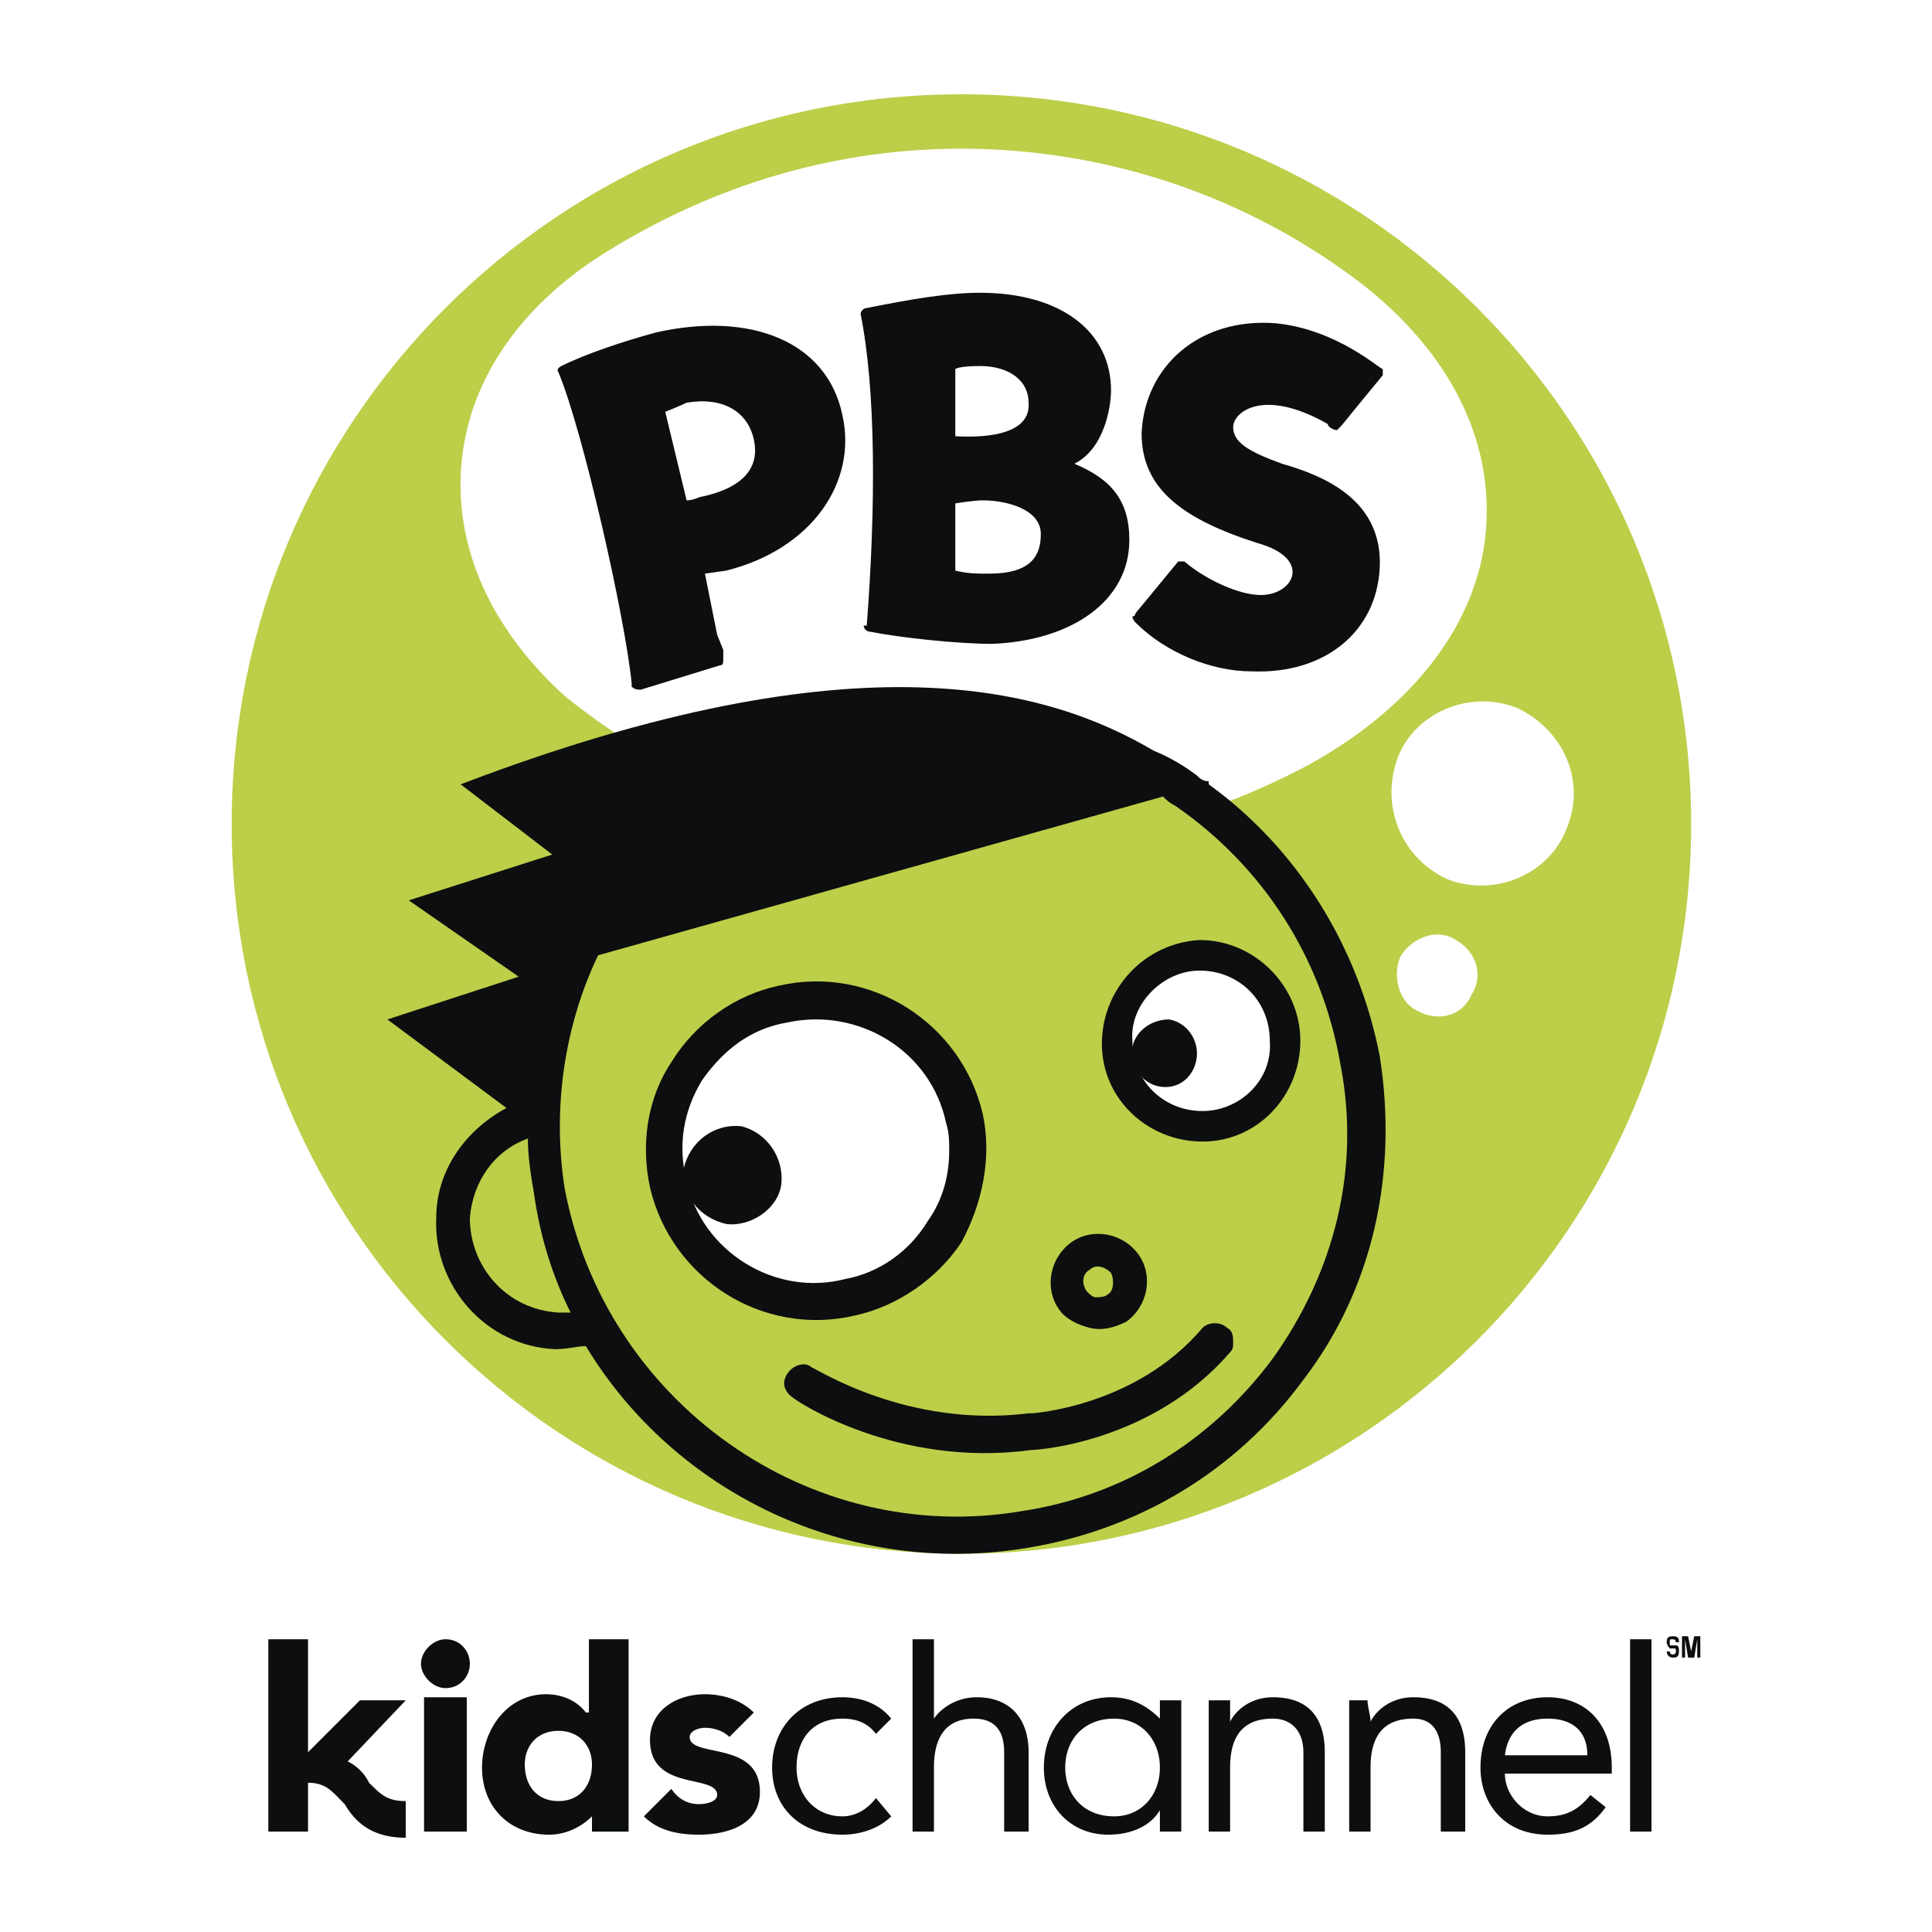<svg xmlns="http://www.w3.org/2000/svg" width="2500" height="2500" viewBox="0 0 192.756 192.756"><g fill-rule="evenodd" clip-rule="evenodd"><path fill="#fff" d="M0 0h192.756v192.756H0V0z"/><path d="M42.307 169.336h4.265v13.404h-4.265v-13.404zm2.131-5.787c1.523 0 2.438 1.219 2.438 2.438s-.915 2.436-2.438 2.436c-1.218 0-2.437-1.217-2.437-2.436s1.219-2.438 2.437-2.438zM59.061 176.039c0 2.133-1.219 3.654-3.351 3.654s-3.351-1.521-3.351-3.654c0-1.828 1.219-3.352 3.351-3.352s3.351 1.524 3.351 3.352zm3.655-12.49h-3.96v7.311h-.305c-.914-1.219-2.437-1.826-3.96-1.826-3.96 0-6.397 3.654-6.397 7.311 0 3.959 2.742 6.701 6.702 6.701 1.828 0 3.352-.914 4.265-1.828v1.523h3.655v-19.192zM72.769 173.297c-.609-.609-1.523-.914-2.437-.914-.609 0-1.523.305-1.523.914 0 2.133 7.006.305 7.006 5.482 0 3.352-3.351 4.266-6.092 4.266-1.828 0-3.96-.305-5.483-1.828l2.741-2.742c.61.916 1.523 1.523 2.742 1.523.914 0 1.828-.305 1.828-.914 0-2.131-6.702-.305-6.702-5.482 0-3.047 2.742-4.568 5.483-4.568 1.828 0 3.656.607 4.875 1.826l-2.438 2.437zM87.392 172.992c-.914-1.219-2.132-1.523-3.351-1.523-3.046 0-4.569 2.133-4.569 4.875 0 2.74 1.828 4.873 4.569 4.873 1.219 0 2.437-.609 3.351-1.826l1.523 1.826c-1.219 1.219-3.046 1.828-4.874 1.828-4.265 0-7.006-2.742-7.006-6.701 0-3.961 2.741-7.008 7.006-7.008 1.828 0 3.655.609 4.874 2.133l-1.523 1.523zM91.046 163.549h2.133v7.92c.609-.914 2.133-2.133 4.264-2.133 3.352 0 5.18 2.133 5.18 5.484v7.92h-2.438v-7.92c0-2.133-.914-3.352-3.045-3.352-2.743 0-3.961 1.828-3.961 4.875v6.396h-2.133v-19.19zM115.723 176.344c0 2.74-1.828 4.873-4.57 4.873-3.045 0-4.873-2.133-4.873-4.873 0-2.742 1.828-4.875 4.873-4.875 2.742 0 4.57 2.133 4.57 4.875zm0 6.396h2.133v-13.1h-2.133v1.828c-1.219-1.219-2.742-2.133-4.875-2.133-3.961 0-6.701 3.047-6.701 7.008 0 3.959 2.74 6.701 6.396 6.701 2.438 0 4.266-.914 5.18-2.438v2.134zM120.596 172.688v-3.047h2.133v2.133c.609-1.219 2.133-2.438 4.266-2.438 3.654 0 5.178 2.133 5.178 5.484v7.92h-2.133v-7.92c0-2.133-1.219-3.352-3.045-3.352-3.047 0-4.266 1.828-4.266 4.875v6.396h-2.133v-10.051zM134.609 172.688v-3.047h1.828c0 .609.303 1.523.303 2.133.611-1.219 2.133-2.438 4.266-2.438 3.656 0 5.18 2.133 5.18 5.484v7.92h-2.438v-7.92c0-2.133-.914-3.352-2.742-3.352-3.045 0-4.266 1.828-4.266 4.875v6.396h-2.131v-10.051zM150.145 175.125c.305-2.438 1.828-3.656 4.266-3.656s3.959 1.219 3.959 3.656h-8.225zm8.531 3.959c-1.221 1.523-2.438 2.133-4.266 2.133-2.438 0-4.266-2.133-4.266-4.264h10.662v-.609c0-4.57-2.742-7.008-6.396-7.008-3.961 0-6.701 2.742-6.701 7.008 0 3.654 2.436 6.701 6.701 6.701 2.438 0 4.266-.609 5.787-2.742l-1.521-1.219zM162.635 163.549h2.133v19.191h-2.133v-19.191zM40.479 179.693c-1.828 0-2.437-.609-3.655-1.826a4.706 4.706 0 0 0-2.132-2.133l5.788-6.094h-4.569l-5.178 5.18v-11.271h-3.96v19.191h3.96v-4.873c1.827 0 2.437.912 3.655 2.131.914 1.523 2.437 3.352 6.092 3.352v-3.657h-.001z" fill="#0c0e0f"/><path d="M95.921 9.407c-40.211 0-72.806 32.595-72.806 72.807 0 40.21 32.595 72.806 72.806 72.806s72.807-32.596 72.807-72.806c.001-40.212-32.595-72.807-72.807-72.807z" fill="#bdce49"/><path d="M45.962 47.485c.305-8.529 5.179-16.145 13.404-21.628 11.271-7.311 24.675-11.576 39.296-10.967 14.014.609 26.809 5.483 37.166 13.403 8.225 6.398 12.793 14.623 12.49 23.458-.307 10.053-7.312 18.887-17.975 24.675-10.357 5.483-22.236 8.529-34.728 7.92-14.926-.609-28.33-6.093-39.297-14.926-6.7-6.094-10.66-13.71-10.356-21.935zM139.787 95.312c-.914 1.829-.305 4.569 1.523 5.483 2.133 1.219 4.568.609 5.484-1.523 1.217-1.828.609-4.264-1.523-5.483-1.828-1.219-4.265-.305-5.484 1.523zM144.357 87.696c4.568 1.828 10.053-.305 11.881-4.874 2.131-4.875-.305-10.053-4.875-12.185-4.568-1.828-10.053.305-11.881 4.874-1.826 4.874.305 10.053 4.875 12.185z" fill="#fff"/><path d="M107.191 46.267c3.047-1.523 3.656-5.788 3.656-7.311 0-5.788-4.873-9.748-13.1-9.748-3.045 0-6.702.609-11.271 1.523-.305 0-.609.304-.609.609 1.523 7.616 1.523 19.191.609 31.072h-.305c0 .305.305.609.609.609 3.046.609 8.834 1.218 12.185 1.218 7.92-.305 13.709-4.265 13.709-10.357.002-3.96-1.826-6.092-5.483-7.615zm-9.443-9.748c3.047 0 4.875 1.523 4.875 3.656.305 3.96-6.702 3.351-7.311 3.351v-6.702c0-.001.304-.305 2.436-.305zm.914 20.714c-1.219 0-2.132 0-3.35-.305v-6.702s1.829-.305 2.741-.305c2.438 0 5.789.914 5.789 3.351 0 2.134-.914 3.961-5.18 3.961zM65.458 33.167c-3.351.914-7.007 2.133-9.443 3.351-.609.305-.305.609-.305.609 2.438 5.788 6.702 24.676 7.311 31.072v.305c.305.305.609.305.914.305l7.92-2.437c.305 0 .305-.305.305-.61v-.914l-.609-1.523-1.219-6.092 2.132-.305c8.53-2.132 13.1-8.834 11.576-15.536-1.523-7.31-9.138-10.357-18.582-8.225zm4.265 16.451c-.609.305-1.219.305-1.219.305l-2.132-8.834s1.523-.609 2.132-.914c3.656-.609 6.093.914 6.702 3.655.609 2.741-.914 4.874-5.483 5.788zM132.477 42.307c0 .304.609.609.914.609l.305-.305c.305-.304 0 0 4.266-5.178v-.305-.304c-.305 0-4.57-3.96-10.664-4.569-7.615-.609-13.098 4.265-13.402 10.966 0 5.483 3.961 8.53 11.576 10.966 5.482 1.523 3.654 5.179.305 5.179-2.133 0-5.484-1.523-7.617-3.351h-.61l-4.264 5.178s0 .305-.305.305c0 .305.305.609.305.609 3.047 3.046 7.615 4.874 11.576 4.874 7.311.305 12.49-3.959 12.795-10.357.305-6.702-5.484-9.139-9.75-10.357-3.35-1.218-4.873-2.132-4.873-3.656-.001-1.523 3.046-3.96 9.443-.304z" fill="#0c0e0f"/><path d="M54.796 118.768C50.836 96.836 65.763 75.816 88 72.16c10.662-1.523 21.324.609 30.158 6.702 9.139 6.397 15.232 16.146 17.365 26.808 1.828 10.967-.609 21.934-7.312 30.768-6.092 8.529-15.535 14.316-25.893 16.145-22.238 3.351-43.562-11.577-47.522-33.815z" fill="#bdce49"/><path d="M128.211 103.842c0-4.57-3.959-8.225-8.529-8.225-4.568 0-8.225 3.655-8.225 8.53 0 4.568 3.961 8.225 8.529 8.225 4.571-.306 8.225-3.962 8.225-8.53zM84.65 129.43c8.225-1.826 13.403-9.748 11.576-17.973-1.828-7.92-10.053-13.1-18.278-11.271-7.92 1.828-13.099 9.748-11.271 17.975 1.827 8.224 10.053 13.097 17.973 11.269z" fill="#fff"/><path d="M112.371 131.867c2.133-1.523 2.742-4.568 1.219-6.701s-4.57-2.742-6.703-1.219c-2.131 1.523-2.74 4.568-1.217 6.701.609.914 1.826 1.523 3.045 1.828s2.437.001 3.656-.609zm-3.961-3.047c-.609-.914-.303-1.826.305-2.131.609-.609 1.523-.305 2.133.305.305.609.305 1.826-.305 2.131-.305.305-.914.305-1.219.305s-.609-.305-.914-.61zM119.986 132.477c-6.701 7.92-17.059 8.529-17.059 8.529h-.305c-12.185 1.523-21.324-4.568-21.628-4.568-.609-.609-1.828-.305-2.438.609s-.305 1.826.609 2.436c.305.305 10.357 7.008 23.761 5.18.914 0 12.186-.914 19.801-9.748.305-.305.305-.609.305-.914 0-.609 0-1.219-.609-1.523-.609-.611-1.827-.611-2.437-.001zM77.643 98.357c-4.265.914-8.224 3.656-10.662 7.617-2.437 3.654-3.046 8.225-2.132 12.488 2.132 9.141 11.271 14.928 20.41 12.795 4.264-.914 8.225-3.654 10.662-7.311 2.131-3.961 3.045-8.529 2.131-12.795-2.131-9.137-11.27-14.924-20.409-12.794zm-9.139 19.498c-.914-3.656-.305-7.008 1.523-10.053 2.132-3.047 4.874-5.18 8.529-5.789 7.007-1.523 14.318 2.742 15.841 10.053.305.914.305 1.828.305 2.742 0 2.438-.609 4.873-2.132 7.006-1.828 3.047-4.875 5.18-8.225 5.789-7.007 1.827-14.317-2.742-15.841-9.748z" fill="#0c0e0f"/><path d="M72.464 122.119c2.438.305 5.179-1.523 5.483-3.959.305-2.742-1.523-5.18-3.96-5.789-2.742-.305-5.179 1.523-5.788 4.266-.304 2.435 1.524 4.873 4.265 5.482zM109.934 104.146c0 5.482 4.57 9.748 10.053 9.748 5.484 0 9.748-4.57 9.748-10.053 0-5.484-4.568-10.053-10.053-10.053-5.483.305-9.748 4.874-9.748 10.358zm3.046-.304c-.305-3.656 3.047-7.006 6.701-7.006 3.961 0 7.008 3.045 7.008 7.006.305 3.961-3.047 7.006-6.703 7.006-3.959 0-7.006-3.045-7.006-7.006z" fill="#0c0e0f"/><path d="M115.723 108.41c1.826.305 3.35-.914 3.654-2.74.305-1.828-.914-3.656-2.74-3.961-1.828 0-3.352 1.219-3.656 2.742-.305 1.828.914 3.656 2.742 3.959z" fill="#0c0e0f"/><path d="M137.656 105.365c-2.133-10.967-8.227-20.715-17.061-27.113v-.305c-.609 0-.914-.305-1.219-.609-1.219-.913-2.74-1.827-4.264-2.437-10.357-6.093-29.245-11.88-69.151 3.351l9.139 7.007-14.317 4.569 10.967 7.615-13.099 4.266 11.88 8.834c-3.96 2.133-7.006 6.094-7.006 10.967-.305 6.701 4.874 12.795 11.881 13.1 1.218 0 2.132-.305 3.046-.305 8.834 14.621 26.198 23.15 44.171 20.105 10.967-1.828 20.715-7.615 27.416-16.754 7.008-9.14 9.443-20.715 7.617-32.291zM55.71 130.953c-5.179-.305-8.833-4.568-8.833-9.443.304-3.654 2.437-6.701 5.788-7.92 0 1.828.304 3.656.609 5.482.609 4.266 1.828 8.227 3.656 11.881h-1.22zm71.284 4.57c-6.094 8.225-14.928 13.707-24.98 15.23-21.324 3.656-41.734-10.967-45.695-32.291-1.218-7.92 0-16.145 3.351-23.151l56.357-15.841c.305.305.609.609 1.217.914 8.836 6.092 14.623 15.231 16.451 25.589 2.133 10.664-.609 21.021-6.701 29.55zM166.596 164.768s0 .305.305.305.305-.305.305-.305c0-.305 0-.305-.305-.305h-.305s-.305-.305-.305-.609 0-.609.609-.609.609.305.609.609h-.305s0-.305-.305-.305-.305 0-.305.305v.305h.609c.305 0 .305.305.305.609 0 .609-.305.609-.609.609-.609 0-.609-.609-.609-.609h.306zM169.641 165.377h-.305v-1.828l-.303 1.828h-.611l-.303-1.828v1.828h-.305v-2.133h.608l.307 1.524.304-1.524h.608v2.133z" fill="#0c0e0f"/></g></svg>